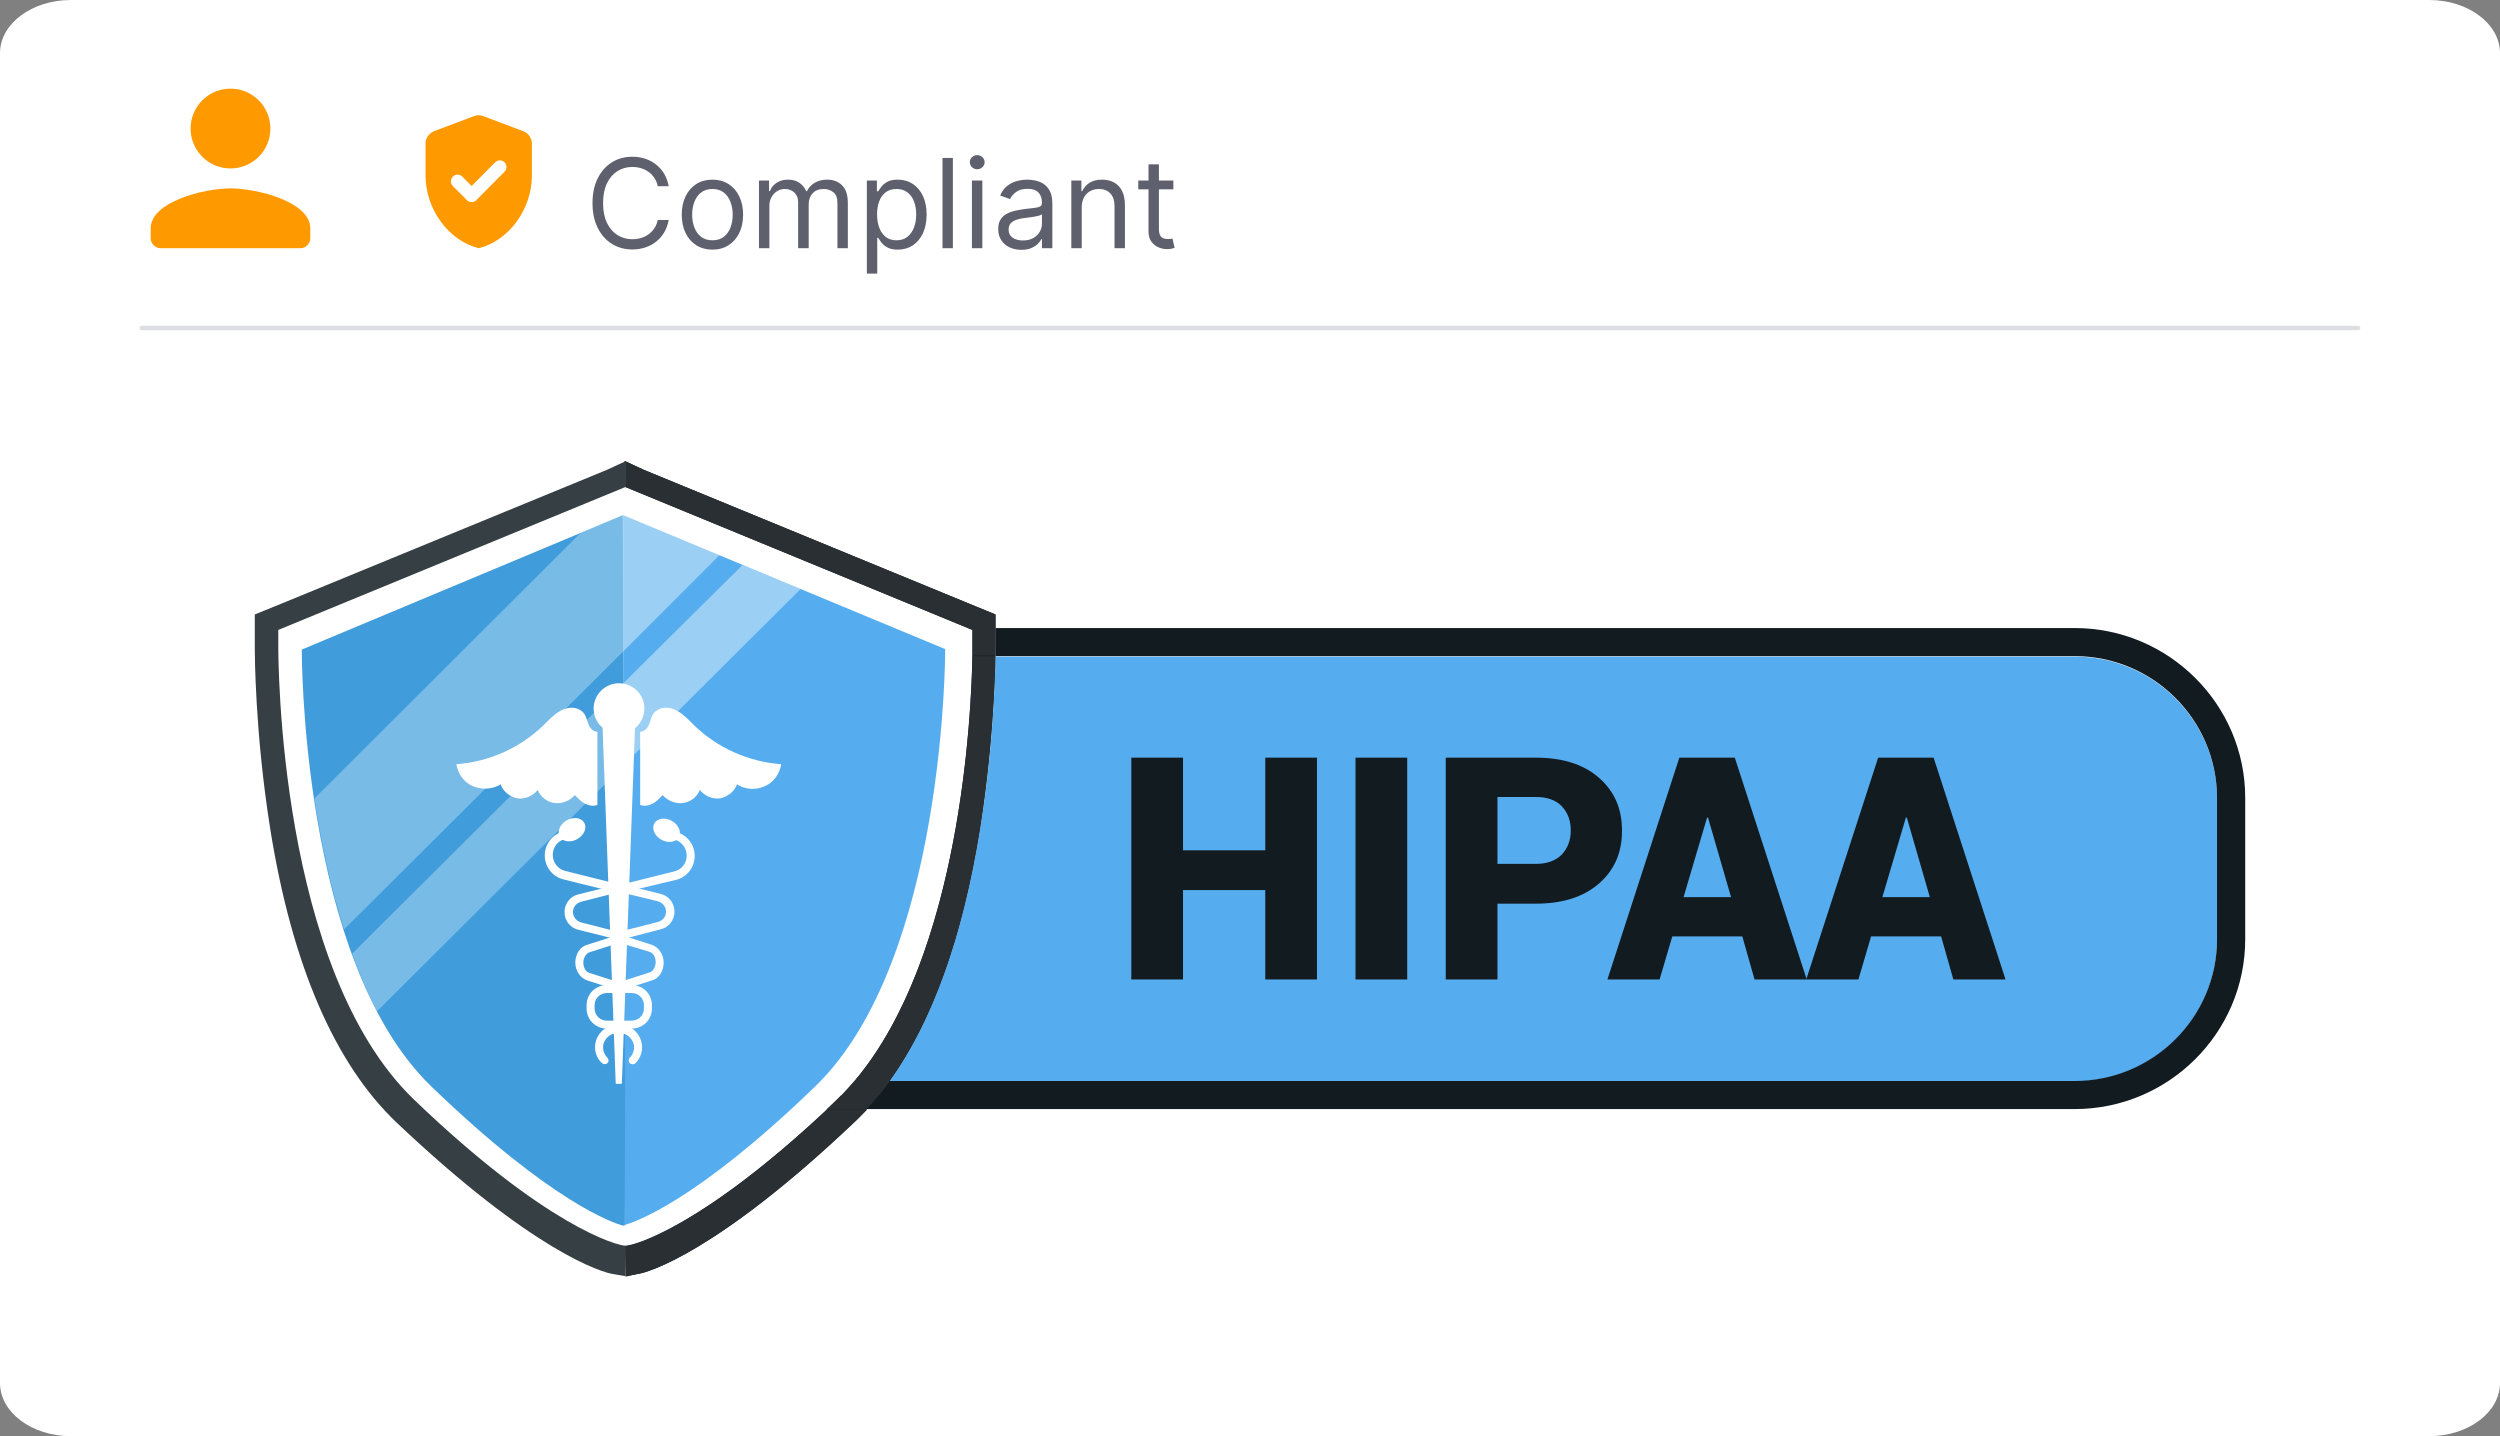 <svg width="282" height="162" viewBox="0 0 282 162" fill="none" xmlns="http://www.w3.org/2000/svg">
<rect x="0" y="0" width="282" height="162" fill="#808080" stroke="none"/>
<g clip-path="url(#clip0_64_15857)">
<path d="M274 0H8C3.582 0 0 2.686 0 6V156C0 159.314 3.582 162 8 162H274C278.418 162 282 159.314 282 156V6C282 2.686 278.418 0 274 0Z" fill="white"/>
<path d="M41.921 100.544C41.921 100.56 41.942 100.56 41.942 100.544C41.942 100.544 41.942 100.544 41.921 100.544Z" fill="#363F43"/>
<path d="M41.983 100.543C41.983 100.529 41.962 100.543 41.962 100.543H41.983Z" fill="#363F43"/>
<path d="M16 37H266" stroke="#DEDFE3" stroke-width="0.5" stroke-linecap="round"/>
<path d="M26 19C28.486 19 30.5 16.986 30.5 14.5C30.5 12.014 28.486 10 26 10C23.514 10 21.5 12.014 21.5 14.5C21.5 16.986 23.514 19 26 19ZM26 21.25C22.996 21.25 17 22.758 17 25.75V26.875C17 27.494 17.506 28 18.125 28H33.875C34.494 28 35 27.494 35 26.875V25.75C35 22.758 29.004 21.25 26 21.25Z" fill="#FF9900"/>
<path d="M53.475 13.096L48.975 14.794C48.39 15.02 48 15.579 48 16.212V19.767C48 23.578 50.557 27.133 54 28C57.442 27.133 60 23.578 60 19.767V16.212C60 15.586 59.61 15.02 59.025 14.801L54.525 13.103C54.188 12.967 53.812 12.967 53.475 13.096ZM52.672 22.582L51.083 20.982C50.79 20.687 50.79 20.212 51.083 19.917C51.375 19.623 51.847 19.623 52.14 19.917L53.197 20.982L55.852 18.31C56.145 18.016 56.617 18.016 56.91 18.31C57.203 18.604 57.203 19.08 56.91 19.374L53.73 22.574C53.445 22.877 52.965 22.877 52.672 22.582Z" fill="#FF9900"/>
<path d="M106.619 73.219L70.303 58.123V73.852V86.362L70.356 123.415L70.409 138.194C71.364 137.93 78.362 135.713 91.987 122.518C106.725 108.213 106.619 73.219 106.619 73.219Z" fill="#55ACEE"/>
<path d="M70.463 138.194L70.516 123.415L70.303 73.852L70.25 58.123L34.041 73.271C34.041 73.271 33.882 108.319 48.673 122.57C62.351 135.766 69.296 137.983 70.25 138.247H70.463V138.194Z" fill="#409CDB"/>
<path d="M71.735 143.736C73.166 143.578 81.013 141.097 96.228 126.687C103.332 120.037 108.104 108.794 110.542 93.54C112.292 82.561 112.292 73.483 112.292 73.06V69.313L108.793 67.888L72.636 53.003L70.463 52V54.903L109.694 71.055V72.796C109.694 74.38 109.694 109.427 94.373 124.101C79.475 138.352 71.523 140.569 70.516 140.569L70.569 144L71.735 143.736Z" fill="#121B1F"/>
<path d="M100.31 121.99H234.016C242.87 121.99 250.08 114.811 250.08 105.996V90.056C250.08 81.241 242.87 74.063 234.016 74.063H112.292C112.239 76.702 112.027 84.514 110.542 93.593C108.581 105.627 105.188 115.233 100.31 121.99Z" fill="#55ACEE"/>
<path d="M234.016 70.843H112.292V72.427V73.06C112.292 73.113 112.292 73.43 112.292 74.01H234.016C242.87 74.01 250.08 81.189 250.08 90.003V105.944C250.08 114.758 242.87 121.937 234.016 121.937H100.31C99.939 122.465 99.515 122.992 99.091 123.52C98.667 124.048 98.19 124.576 97.713 125.104H234.016C244.619 125.104 253.261 116.5 253.261 105.944V90.003C253.261 79.447 244.619 70.843 234.016 70.843Z" fill="#121B1F"/>
<path d="M70.516 140.516L70.569 143.947L71.788 143.736C73.219 143.578 81.066 141.097 96.281 126.687C96.811 126.212 97.289 125.684 97.819 125.156H93.312C79.051 138.458 71.47 140.516 70.516 140.516Z" fill="#292F33"/>
<path d="M108.846 67.888L72.636 53.003L70.463 52V54.903L109.164 70.843L109.694 71.055V72.374V72.427V72.743C109.694 72.902 109.694 73.324 109.694 73.957H112.292C112.292 73.43 112.292 73.113 112.292 73.007V72.427V72.374V70.843V69.313L108.846 67.888Z" fill="#292F33"/>
<path d="M96.334 121.989C95.857 122.517 95.38 123.045 94.903 123.573H94.85C94.691 123.731 94.479 123.942 94.32 124.101C93.949 124.47 93.578 124.84 93.206 125.156H97.713C98.19 124.628 98.614 124.101 99.091 123.573H99.144C99.568 123.045 99.939 122.517 100.364 121.989H100.311C105.188 115.233 108.581 105.68 110.543 93.54C111.974 84.461 112.239 76.649 112.292 74.01H109.694C109.588 80.238 108.422 107.791 96.334 121.989Z" fill="#292F33"/>
<path d="M70.516 143.947L70.569 140.516C69.614 140.516 61.609 138.352 46.712 124.048C31.39 109.322 31.39 74.327 31.39 72.743V71.055L70.622 54.903V52L68.448 53.003L32.238 67.888L28.739 69.313V73.06C28.739 73.483 28.739 82.561 30.489 93.54C32.927 108.794 37.752 120.037 44.803 126.687C60.019 141.097 67.865 143.578 69.296 143.736L70.516 143.947Z" fill="#363F43"/>
<path opacity="0.47" d="M70.303 73.482L81.172 62.609L70.303 58.07V73.482Z" fill="#EBF7FC"/>
<path opacity="0.47" d="M70.303 86.361L90.343 66.409L83.769 63.718L70.303 77.072V86.361Z" fill="#EBF7FC"/>
<path opacity="0.44" d="M70.251 58.07L65.585 60.023L35.472 90.056C36.161 94.701 37.222 99.874 38.812 104.835L70.303 73.482L70.251 58.07Z" fill="#BEE4F4"/>
<path opacity="0.44" d="M70.303 77.125L39.713 107.58C40.509 109.797 41.463 112.014 42.523 114.072L70.25 86.467L70.303 77.125Z" fill="#BEE4F4"/>
<path d="M69.826 82.772C71.407 82.772 72.689 81.496 72.689 79.922C72.689 78.348 71.407 77.072 69.826 77.072C68.245 77.072 66.964 78.348 66.964 79.922C66.964 81.496 68.245 82.772 69.826 82.772Z" fill="white"/>
<path d="M70.144 122.254H69.455L67.971 82.086H71.629L70.144 122.254Z" fill="white"/>
<path d="M67.016 82.456C66.062 81.928 66.433 80.819 65.585 80.186C64.896 79.658 63.942 79.764 63.199 80.186C62.457 80.608 61.874 81.242 61.291 81.822C58.693 84.356 55.141 85.939 51.483 86.203C51.642 87.259 52.331 88.262 53.339 88.684C54.346 89.106 55.565 89.053 56.466 88.473C56.731 89.265 57.527 89.898 58.375 90.056C59.223 90.162 60.124 89.792 60.655 89.106C60.973 89.898 61.715 90.479 62.563 90.584C63.411 90.69 64.313 90.32 64.843 89.687C65.214 90.056 65.585 90.479 66.062 90.69C66.486 90.901 66.963 90.954 67.388 90.795V82.561C67.229 82.508 67.123 82.508 67.016 82.456Z" fill="white"/>
<path d="M72.583 82.456C73.537 81.928 73.166 80.819 74.014 80.186C74.704 79.658 75.658 79.764 76.4 80.186C77.142 80.608 77.726 81.242 78.309 81.822C80.907 84.356 84.459 85.939 88.117 86.203C87.958 87.259 87.268 88.262 86.261 88.684C85.254 89.159 84.034 89.053 83.133 88.473C82.868 89.265 82.073 89.898 81.225 90.056C80.376 90.162 79.475 89.792 78.945 89.106C78.627 89.898 77.885 90.479 77.036 90.584C76.188 90.69 75.287 90.32 74.757 89.687C74.386 90.056 74.014 90.479 73.537 90.69C73.113 90.901 72.636 90.954 72.212 90.795V82.561C72.371 82.508 72.477 82.508 72.583 82.456Z" fill="white"/>
<path d="M70.356 100.877L63.517 99.188C62.298 98.871 61.45 97.763 61.45 96.496C61.45 95.229 62.298 94.121 63.517 93.804C63.782 93.751 63.995 93.909 64.048 94.121C64.101 94.384 63.942 94.596 63.73 94.648C62.881 94.859 62.351 95.598 62.351 96.443C62.351 97.287 62.934 98.026 63.73 98.237L69.455 99.663V92.695C69.455 92.431 69.667 92.22 69.932 92.22C70.197 92.22 70.409 92.431 70.409 92.695L70.356 100.877Z" fill="white"/>
<path d="M70.357 106.155L65.267 104.888C64.313 104.677 63.677 103.832 63.677 102.882C63.677 101.932 64.313 101.088 65.267 100.877L70.357 99.61V106.155ZM69.455 100.718L65.532 101.721C65.002 101.88 64.631 102.302 64.631 102.882C64.631 103.41 65.002 103.885 65.532 104.044L69.455 105.046V100.718Z" fill="white"/>
<path d="M70.356 111.908L66.221 110.589C65.479 110.325 64.896 109.533 64.896 108.583C64.896 107.633 65.426 106.788 66.221 106.577L70.356 105.258V111.908ZM69.455 106.472L66.486 107.422C66.115 107.527 65.797 108.055 65.797 108.583C65.797 109.111 66.062 109.639 66.486 109.744L69.455 110.694V106.472Z" fill="white"/>
<path d="M65.135 94.642C65.895 94.204 66.239 93.379 65.902 92.799C65.566 92.218 64.676 92.102 63.915 92.539C63.155 92.976 62.811 93.802 63.148 94.382C63.484 94.963 64.374 95.079 65.135 94.642Z" fill="white"/>
<path d="M69.402 100.877V92.695C69.402 92.431 69.614 92.22 69.879 92.22C70.144 92.22 70.356 92.431 70.356 92.695V99.716L76.082 98.29C76.93 98.079 77.461 97.34 77.461 96.496C77.461 95.651 76.877 94.912 76.082 94.701C75.817 94.648 75.711 94.384 75.764 94.173C75.817 93.909 76.082 93.804 76.294 93.857C77.514 94.173 78.362 95.282 78.362 96.549C78.362 97.815 77.514 98.924 76.294 99.24L69.402 100.877Z" fill="white"/>
<path d="M69.402 106.155V99.557L74.492 100.824C75.446 101.035 76.082 101.88 76.082 102.83C76.082 103.78 75.446 104.624 74.492 104.835L69.402 106.155ZM70.303 100.718V104.994L74.227 103.991C74.757 103.833 75.128 103.41 75.128 102.83C75.128 102.302 74.757 101.827 74.227 101.668L70.303 100.718Z" fill="white"/>
<path d="M69.402 111.908V105.258L73.537 106.577C74.28 106.841 74.863 107.633 74.863 108.583C74.863 109.533 74.333 110.378 73.537 110.589L69.402 111.908ZM70.303 106.472V110.642L73.272 109.691C73.644 109.586 73.962 109.058 73.962 108.53C73.962 108.002 73.697 107.475 73.272 107.369L70.303 106.472Z" fill="white"/>
<path d="M76.566 94.448C76.903 93.867 76.559 93.042 75.799 92.605C75.038 92.168 74.148 92.284 73.812 92.864C73.475 93.445 73.819 94.27 74.579 94.707C75.34 95.145 76.23 95.029 76.566 94.448Z" fill="white"/>
<path d="M70.409 116.025H68.448C67.176 116.025 66.168 115.023 66.168 113.756V113.386C66.168 112.12 67.176 111.117 68.448 111.117H70.409V116.025ZM68.448 112.014C67.706 112.014 67.07 112.595 67.07 113.386V113.756C67.07 114.495 67.653 115.128 68.448 115.128H69.508V112.014H68.448Z" fill="white"/>
<path d="M71.258 116.025H69.296V111.117H71.258C72.53 111.117 73.537 112.12 73.537 113.386V113.756C73.537 115.023 72.53 116.025 71.258 116.025ZM70.198 115.128H71.258C72 115.128 72.636 114.548 72.636 113.756V113.386C72.636 112.647 72.053 112.014 71.258 112.014H70.198V115.128Z" fill="white"/>
<path d="M68.236 120.037C68.13 120.037 68.024 119.984 67.918 119.931C67.388 119.456 67.123 118.823 67.123 118.137C67.123 116.712 68.289 115.55 69.773 115.55C71.258 115.55 72.424 116.712 72.424 118.137C72.424 118.823 72.159 119.456 71.682 119.931C71.523 120.09 71.205 120.09 71.046 119.931C70.887 119.773 70.887 119.456 71.046 119.298C71.364 118.981 71.523 118.559 71.523 118.137C71.523 117.239 70.728 116.5 69.773 116.5C68.819 116.5 68.024 117.239 68.024 118.137C68.024 118.559 68.183 118.981 68.501 119.298C68.66 119.456 68.713 119.773 68.501 119.931C68.448 119.984 68.342 120.037 68.236 120.037Z" fill="white"/>
<path d="M148.555 110.483H142.723V100.401H133.445V110.483H127.613V85.464H133.445V95.915H142.723V85.464H148.555V110.483Z" fill="#121B1F"/>
<path d="M158.734 110.483H152.902V85.464H158.734V110.483Z" fill="#121B1F"/>
<path d="M168.913 101.932V110.483H163.081V85.464H173.26C176.229 85.464 178.615 86.203 180.364 87.734C182.114 89.264 182.962 91.217 182.962 93.698C182.962 96.179 182.114 98.132 180.364 99.662C178.615 101.193 176.229 101.932 173.26 101.932H168.913ZM168.913 97.446H173.26C174.532 97.446 175.487 97.076 176.176 96.39C176.812 95.704 177.183 94.806 177.183 93.698C177.183 92.59 176.865 91.692 176.176 90.953C175.54 90.267 174.532 89.898 173.26 89.898H168.913V97.446Z" fill="#121B1F"/>
<path d="M196.534 105.627H188.634L187.203 110.483H181.318L189.43 85.464H195.686L203.797 110.483H197.912L196.534 105.627ZM189.907 101.193H195.261L192.664 92.22H192.558L189.907 101.193Z" fill="#121B1F"/>
<path d="M218.96 105.627H211.06L209.629 110.483H203.744L211.855 85.464H218.111L226.223 110.483H220.338L218.96 105.627ZM212.333 101.193H217.687L215.089 92.22H214.983L212.333 101.193Z" fill="#121B1F"/>
<path d="M75.426 21H74.193C74.12 20.645 73.993 20.334 73.81 20.065C73.631 19.797 73.413 19.572 73.154 19.389C72.899 19.204 72.615 19.064 72.304 18.972C71.992 18.879 71.668 18.832 71.329 18.832C70.713 18.832 70.155 18.988 69.654 19.3C69.157 19.611 68.761 20.07 68.466 20.677C68.174 21.283 68.028 22.027 68.028 22.909C68.028 23.791 68.174 24.535 68.466 25.141C68.761 25.748 69.157 26.207 69.654 26.518C70.155 26.83 70.713 26.986 71.329 26.986C71.668 26.986 71.992 26.939 72.304 26.847C72.615 26.754 72.899 26.616 73.154 26.434C73.413 26.248 73.631 26.021 73.81 25.753C73.993 25.481 74.12 25.169 74.193 24.818H75.426C75.333 25.338 75.164 25.804 74.919 26.215C74.674 26.626 74.369 26.976 74.004 27.264C73.64 27.549 73.23 27.766 72.776 27.916C72.326 28.065 71.843 28.139 71.329 28.139C70.461 28.139 69.689 27.927 69.013 27.503C68.337 27.079 67.805 26.475 67.417 25.693C67.029 24.911 66.835 23.983 66.835 22.909C66.835 21.835 67.029 20.907 67.417 20.125C67.805 19.343 68.337 18.74 69.013 18.315C69.689 17.891 70.461 17.679 71.329 17.679C71.843 17.679 72.326 17.754 72.776 17.903C73.23 18.052 73.64 18.271 74.004 18.559C74.369 18.844 74.674 19.192 74.919 19.603C75.164 20.011 75.333 20.476 75.426 21ZM80.362 28.159C79.672 28.159 79.067 27.995 78.547 27.667C78.03 27.339 77.626 26.88 77.334 26.29C77.046 25.7 76.901 25.01 76.901 24.222C76.901 23.426 77.046 22.732 77.334 22.139C77.626 21.545 78.03 21.084 78.547 20.756C79.067 20.428 79.672 20.264 80.362 20.264C81.051 20.264 81.654 20.428 82.171 20.756C82.692 21.084 83.096 21.545 83.384 22.139C83.676 22.732 83.822 23.426 83.822 24.222C83.822 25.01 83.676 25.7 83.384 26.29C83.096 26.88 82.692 27.339 82.171 27.667C81.654 27.995 81.051 28.159 80.362 28.159ZM80.362 27.105C80.885 27.105 81.316 26.971 81.654 26.702C81.992 26.434 82.243 26.081 82.405 25.643C82.567 25.206 82.649 24.732 82.649 24.222C82.649 23.711 82.567 23.236 82.405 22.795C82.243 22.354 81.992 21.998 81.654 21.726C81.316 21.454 80.885 21.318 80.362 21.318C79.838 21.318 79.407 21.454 79.069 21.726C78.731 21.998 78.481 22.354 78.318 22.795C78.156 23.236 78.075 23.711 78.075 24.222C78.075 24.732 78.156 25.206 78.318 25.643C78.481 26.081 78.731 26.434 79.069 26.702C79.407 26.971 79.838 27.105 80.362 27.105ZM85.613 28V20.364H86.746V21.557H86.846C87.005 21.149 87.262 20.833 87.617 20.607C87.971 20.379 88.397 20.264 88.894 20.264C89.398 20.264 89.817 20.379 90.152 20.607C90.49 20.833 90.754 21.149 90.942 21.557H91.022C91.218 21.162 91.511 20.849 91.902 20.617C92.293 20.382 92.762 20.264 93.309 20.264C93.992 20.264 94.55 20.478 94.984 20.905C95.419 21.33 95.636 21.991 95.636 22.889V28H94.462V22.889C94.462 22.326 94.308 21.923 94 21.681C93.692 21.439 93.329 21.318 92.911 21.318C92.374 21.318 91.958 21.481 91.663 21.805C91.368 22.127 91.221 22.535 91.221 23.028V28H90.028V22.77C90.028 22.336 89.887 21.986 89.605 21.721C89.323 21.452 88.96 21.318 88.516 21.318C88.211 21.318 87.926 21.399 87.661 21.562C87.399 21.724 87.187 21.95 87.025 22.238C86.866 22.523 86.786 22.853 86.786 23.227V28H85.613ZM97.781 30.864V20.364H98.914V21.577H99.054C99.14 21.444 99.259 21.275 99.412 21.07C99.567 20.861 99.789 20.675 100.078 20.513C100.369 20.347 100.764 20.264 101.261 20.264C101.904 20.264 102.471 20.425 102.961 20.746C103.452 21.068 103.835 21.524 104.11 22.114C104.385 22.704 104.522 23.4 104.522 24.202C104.522 25.01 104.385 25.711 104.11 26.305C103.835 26.895 103.453 27.352 102.966 27.677C102.479 27.998 101.917 28.159 101.281 28.159C100.79 28.159 100.398 28.078 100.103 27.916C99.808 27.75 99.581 27.562 99.421 27.354C99.262 27.142 99.14 26.966 99.054 26.827H98.954V30.864H97.781ZM98.934 24.182C98.934 24.759 99.019 25.267 99.188 25.708C99.357 26.146 99.604 26.489 99.929 26.737C100.253 26.983 100.651 27.105 101.122 27.105C101.612 27.105 102.022 26.976 102.35 26.717C102.681 26.456 102.93 26.104 103.096 25.663C103.265 25.219 103.349 24.725 103.349 24.182C103.349 23.645 103.266 23.161 103.1 22.73C102.938 22.296 102.691 21.953 102.36 21.701C102.032 21.446 101.619 21.318 101.122 21.318C100.645 21.318 100.243 21.439 99.919 21.681C99.594 21.92 99.349 22.255 99.183 22.685C99.017 23.113 98.934 23.612 98.934 24.182ZM107.485 17.818V28H106.312V17.818H107.485ZM109.634 28V20.364H110.808V28H109.634ZM110.231 19.091C110.002 19.091 109.805 19.013 109.639 18.857C109.477 18.701 109.396 18.514 109.396 18.296C109.396 18.077 109.477 17.889 109.639 17.734C109.805 17.578 110.002 17.5 110.231 17.5C110.46 17.5 110.655 17.578 110.818 17.734C110.983 17.889 111.066 18.077 111.066 18.296C111.066 18.514 110.983 18.701 110.818 18.857C110.655 19.013 110.46 19.091 110.231 19.091ZM115.204 28.179C114.72 28.179 114.281 28.088 113.886 27.905C113.492 27.72 113.179 27.453 112.947 27.105C112.715 26.754 112.599 26.329 112.599 25.832C112.599 25.395 112.685 25.04 112.857 24.768C113.03 24.493 113.26 24.278 113.548 24.122C113.837 23.966 114.155 23.85 114.503 23.774C114.854 23.695 115.207 23.632 115.562 23.585C116.026 23.526 116.402 23.481 116.69 23.451C116.982 23.418 117.194 23.363 117.327 23.287C117.463 23.211 117.531 23.078 117.531 22.889V22.849C117.531 22.359 117.396 21.978 117.128 21.706C116.863 21.434 116.46 21.298 115.92 21.298C115.36 21.298 114.92 21.421 114.602 21.666C114.284 21.912 114.06 22.173 113.931 22.452L112.817 22.054C113.016 21.59 113.281 21.229 113.613 20.97C113.948 20.708 114.312 20.526 114.707 20.423C115.104 20.317 115.496 20.264 115.88 20.264C116.125 20.264 116.407 20.294 116.725 20.354C117.047 20.41 117.357 20.528 117.655 20.707C117.956 20.886 118.207 21.156 118.406 21.517C118.604 21.878 118.704 22.362 118.704 22.969V28H117.531V26.966H117.471C117.391 27.132 117.259 27.309 117.073 27.498C116.888 27.687 116.641 27.848 116.332 27.98C116.024 28.113 115.648 28.179 115.204 28.179ZM115.383 27.125C115.847 27.125 116.238 27.034 116.556 26.852C116.878 26.669 117.12 26.434 117.282 26.146C117.448 25.857 117.531 25.554 117.531 25.236V24.162C117.481 24.222 117.371 24.276 117.202 24.326C117.037 24.372 116.844 24.414 116.626 24.45C116.41 24.483 116.2 24.513 115.994 24.54C115.792 24.563 115.628 24.583 115.502 24.599C115.197 24.639 114.912 24.704 114.647 24.793C114.385 24.88 114.173 25.01 114.011 25.186C113.852 25.358 113.772 25.594 113.772 25.892C113.772 26.3 113.923 26.608 114.224 26.817C114.529 27.022 114.915 27.125 115.383 27.125ZM122.019 23.406V28H120.845V20.364H121.979V21.557H122.078C122.257 21.169 122.529 20.858 122.894 20.622C123.258 20.384 123.729 20.264 124.306 20.264C124.823 20.264 125.275 20.37 125.663 20.582C126.051 20.791 126.352 21.109 126.568 21.537C126.783 21.961 126.891 22.498 126.891 23.148V28H125.718V23.227C125.718 22.627 125.562 22.16 125.25 21.825C124.939 21.487 124.511 21.318 123.968 21.318C123.593 21.318 123.258 21.399 122.963 21.562C122.672 21.724 122.441 21.961 122.272 22.273C122.103 22.584 122.019 22.962 122.019 23.406ZM132.356 20.364V21.358H128.398V20.364H132.356ZM129.552 18.534H130.725V25.812C130.725 26.144 130.773 26.392 130.869 26.558C130.969 26.721 131.095 26.83 131.247 26.886C131.403 26.939 131.567 26.966 131.739 26.966C131.869 26.966 131.975 26.959 132.058 26.946C132.14 26.93 132.207 26.916 132.256 26.906L132.495 27.96C132.415 27.99 132.304 28.02 132.162 28.05C132.019 28.083 131.839 28.099 131.62 28.099C131.289 28.099 130.964 28.028 130.646 27.886C130.331 27.743 130.069 27.526 129.86 27.234C129.655 26.943 129.552 26.575 129.552 26.131V18.534Z" fill="#5E606E"/>
</g>
<defs>
<clipPath id="clip0_64_15857">
<rect width="282" height="162" fill="white"/>
</clipPath>
</defs>
</svg>
